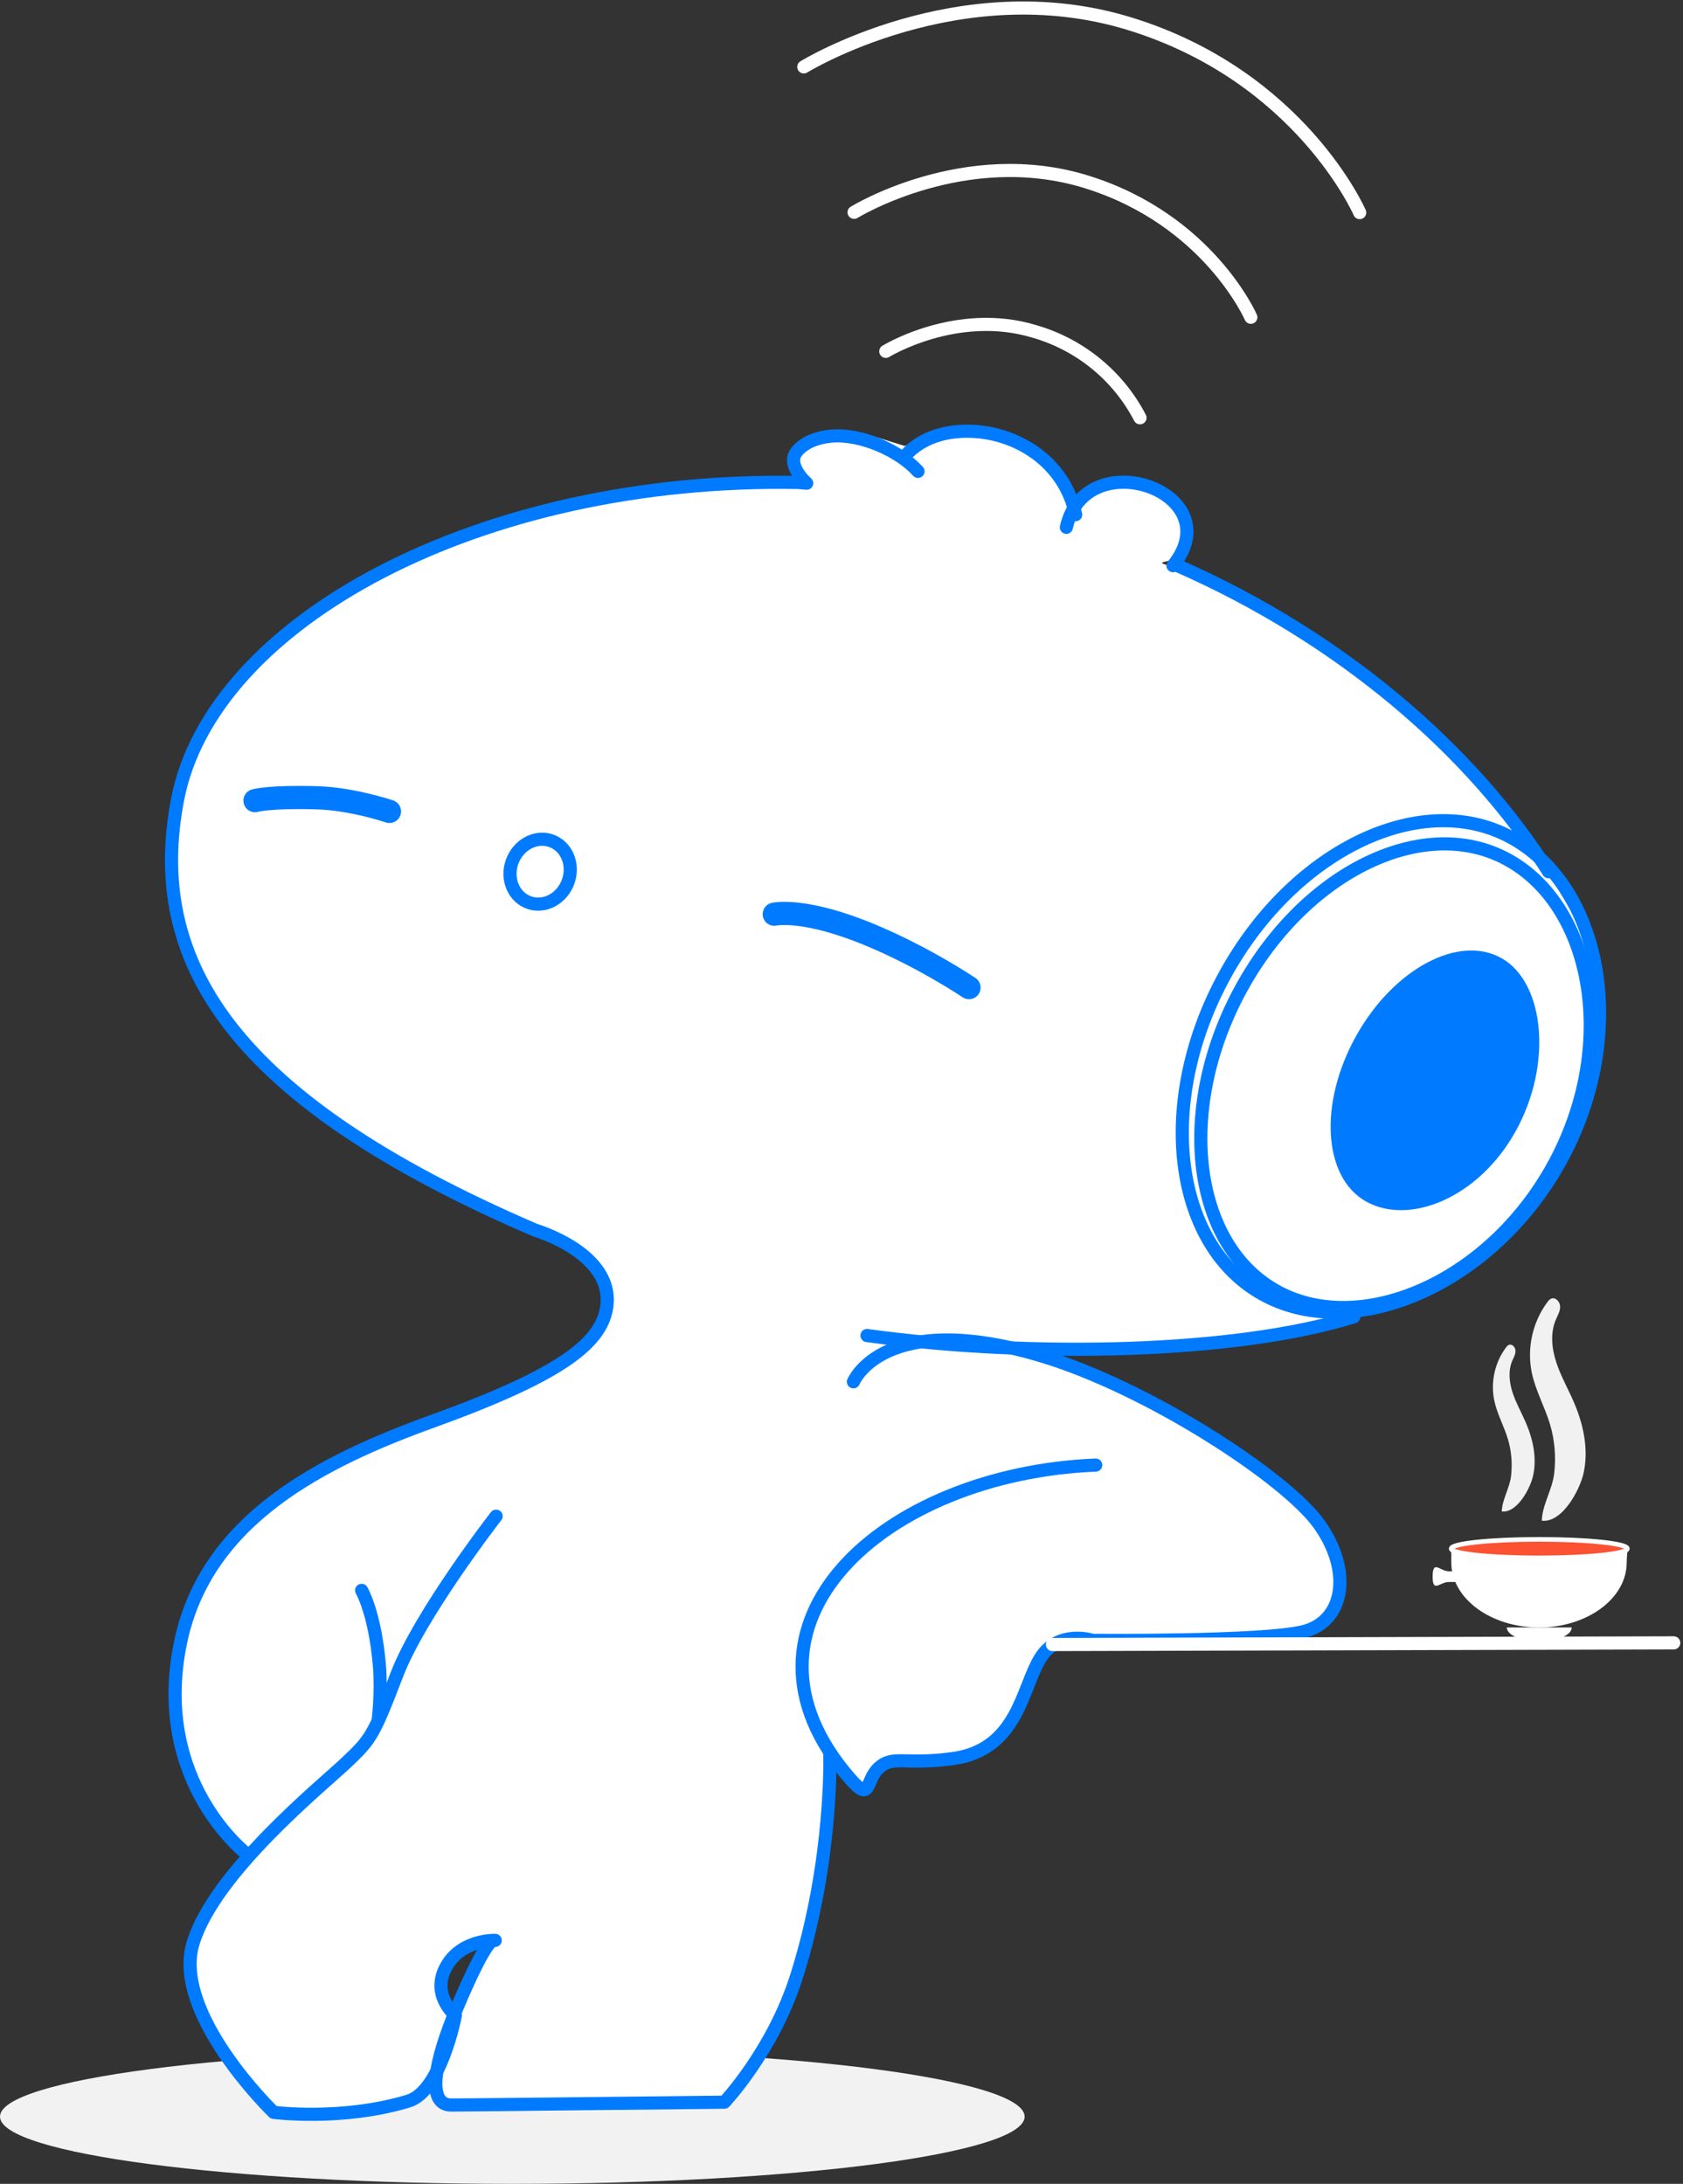 <?xml version="1.0" encoding="UTF-8"?> <svg xmlns="http://www.w3.org/2000/svg" xmlns:xlink="http://www.w3.org/1999/xlink" width="363px" height="471px" viewBox="0 0 363 471"><rect x="0" y="0" width="363" height="471" fill="#333333" stroke="none"/> <!-- Generator: Sketch 55.2 (78181) - https://sketchapp.com --> <title>Group 18</title> <desc>Created with Sketch.</desc> <g id="Page-1" stroke="none" stroke-width="1" fill="none" fill-rule="evenodd"> <g id="По-любви---Работодатель-Copy-6" transform="translate(-1358, -1880)"> <g id="Group-17" transform="translate(716, 787)"> <g id="Group-15"> <g id="Group-12"> <g id="Group-10"> <g id="Group-2"> <g id="Group-18" transform="translate(642, 1066)"> <g id="Group-55" transform="translate(180.5, 308.5) scale(-1, 1) translate(-180.5, -308.5) translate(0, 119)"> <path d="M361,364.499 C361,372.508 311.527,379 250.5,379 C189.472,379 140,372.508 140,364.499 C140,356.492 189.472,350 250.5,350 C311.527,350 361,356.492 361,364.499" id="Fill-53" fill="#F2F2F2"></path> <path d="M85.564,326.946 C76.324,344.327 72.766,355.157 74.893,359.438 C77.019,363.719 96.904,364.574 134.549,362.001 C146.305,348.595 152.684,336.91 153.685,326.946 C154.687,316.982 156.214,303.307 158.268,285.921 L164.99,293.692 C166.016,290.464 167.422,288.511 169.205,287.832 C171.881,286.814 184.012,287.606 186.685,286.763 C189.359,285.921 195.32,284.113 199.95,273.905 C204.58,263.697 202.222,261.572 208.997,262.001 C213.514,262.287 230.866,261.575 261.054,259.865 C265.806,257.885 268.182,254.971 268.182,251.122 C268.182,245.349 268.764,240.312 261.054,232.898 C253.345,225.485 221.826,207.528 221.826,207.528 C221.826,207.528 215.717,204.866 203.499,199.543 L214.698,198.34 L252.812,195.728 C267.094,193.984 276.165,191.448 280.024,188.123 C285.813,183.134 292.854,183.619 300.742,176.174 C308.63,168.729 320.654,150.39 320.654,145.578 C320.654,140.767 328.182,122.99 320.654,109.407 C313.127,95.823 303.015,80.056 291.519,68.905 C280.024,57.754 248.308,34.293 235.272,31.045 C222.237,27.797 236.024,31.184 235.272,24.432 C234.521,17.681 231.217,12.775 226.521,11.912 C221.826,11.05 213.628,12.756 211.415,15.218 C209.94,16.86 208.185,14.149 206.152,7.085 L190.783,0 L174.07,4.167 L164.99,1.341 L153.685,2.768 L149.914,5.721 L151.951,11.05 C127.556,12.896 110.072,14.824 99.501,16.833 C88.93,18.843 72.392,25.596 49.887,37.094 C38.238,45.177 29.841,53.453 24.696,61.921 C16.979,74.623 14.24,94.589 17.115,105.533 C19.991,116.476 31.908,135.987 41.706,143.635 C51.503,151.283 93.614,173.709 102.185,176.174 C107.899,177.817 110.29,182.837 109.358,191.231 C108.708,196.21 104.414,200.564 96.474,204.293 C84.565,209.886 57.442,218.922 52.587,222.55 C47.731,226.177 25.254,238.377 21.959,249.121 C18.663,259.865 14.217,278.079 18.858,288.622 C21.952,295.651 26.447,302.153 32.344,308.129 L20.271,326.581 L19.609,337.898 L37.354,364 L56.668,364 L71.894,358.299 L76.762,341.756 C74.269,339.233 73.646,336.487 74.893,333.519 C76.762,329.067 79.301,326.581 81.324,326.581 C82.672,326.581 84.086,326.703 85.564,326.946 Z" id="Path-6" fill="#FFFFFF" transform="translate(170, 182) scale(-1, 1) translate(-170, -182) "></path> <path d="M307.586,308 C307.586,308 328.253,292.485 322.088,262.361 C316.6,235.542 291.279,223.039 267.584,214.481 C240.337,204.637 231.5,197.842 230.191,190.194 C228.169,178.389 245.549,173.325 245.549,173.325 C311.381,144.995 329.37,115.174 322.699,80.435 C315.315,41.984 257.386,10.793 188.848,12.058 L187.011,12.214 C187.011,12.214 191.502,8.316 189.149,5.397 C187.393,3.218 184.294,2.28 181.66,2.054 C175.434,1.515 167.119,5.088 163,9.661" id="Stroke-1" stroke="#007BFF" stroke-width="2.835" stroke-linecap="round" stroke-linejoin="round"></path> <path d="M27,96 C43.598,69.78 71.714,45.515 107,30" id="Stroke-3" stroke="#007BFF" stroke-width="2.835" stroke-linecap="round" stroke-linejoin="round"></path> <path d="M174,196.039 C138.163,200.929 94.327,199.882 69,192" id="Stroke-5" stroke="#007BFF" stroke-width="2.835" stroke-linecap="round" stroke-linejoin="round"></path> <path d="M176.924,206.012 C176.924,206.012 170.433,190.232 136.346,200.434 C113.501,207.271 83.726,226.617 76.513,236.684 C69.301,246.749 70.966,257.656 79.842,259.891 C88.718,262.128 125.375,261.774 125.375,261.774 C125.375,261.774 132.824,259.33 136.709,265.762 C140.592,272.194 141.542,285.432 155.57,287.293 C166.112,288.691 168.405,286.489 171.457,289.286 C174.507,292.083 172.961,297.026 177.763,291.487 C206.44,258.404 170.42,225.852 124.671,223.975" id="Stroke-7" stroke="#007BFF" stroke-width="2.835" stroke-linecap="round" stroke-linejoin="round"></path> <path d="M254.67,326.557 C254.67,326.557 256.071,325.904 262.43,341.01 C267.367,352.74 269.064,362 263.664,362 C260.3,362 204.752,361.383 204.752,361.383 C204.752,361.383 194.298,350.34 189.201,334.275 C181.224,309.14 182.022,286 182.022,286" id="Stroke-9" stroke="#007BFF" stroke-width="2.835" stroke-linecap="round" stroke-linejoin="round"></path> <path d="M283,251 C283,251 280.142,255.827 279.175,267.122 C278.666,273.062 279.43,279 279.43,279" id="Stroke-11" stroke="#007BFF" stroke-width="2.835" stroke-linecap="round" stroke-linejoin="round"></path> <path d="M129,19 C131.532,7.06 142.449,1 152.379,1 C162.309,1 166,6.663 166,6.663" id="Stroke-13" stroke="#007BFF" stroke-width="2.835" stroke-linecap="round" stroke-linejoin="round"></path> <path d="M131,21.732 C126.795,3.112 95.291,14.206 108.002,30" id="Stroke-15" stroke="#007BFF" stroke-width="2.835" stroke-linecap="round" stroke-linejoin="round"></path> <path d="M250.332,93.335 C251.916,96.908 250.586,100.999 247.365,102.471 C244.145,103.943 240.249,102.239 238.666,98.664 C237.085,95.091 238.414,91 241.635,89.529 C244.856,88.057 248.751,89.76 250.332,93.335 Z" id="Stroke-17" stroke="#007BFF" stroke-width="2.835" stroke-linecap="round" stroke-linejoin="round"></path> <path d="M97.333,119.262 C111.858,146.615 107.7,177.155 88.051,187.474 C68.401,197.794 38.435,184.77 23.91,157.418 C9.387,130.065 15.807,98.741 35.456,88.422 C55.107,78.103 82.81,91.909 97.333,119.262 Z" id="Stroke-19" stroke="#007BFF" stroke-width="2.835" stroke-linecap="round" stroke-linejoin="round"></path> <path d="M93.903,122.334 C107.465,148.14 103.594,176.949 85.259,186.678 C66.923,196.408 38.953,184.113 25.392,158.307 C11.83,132.5 17.811,102.953 36.147,93.224 C54.482,83.495 80.341,96.527 93.903,122.334 Z" id="Stroke-21" stroke="#007BFF" stroke-width="2.835" stroke-linecap="round" stroke-linejoin="round"></path> <path d="M68.51,131.432 C76.59,145.917 75.642,161.893 66.39,167.115 C57.14,172.336 42.208,166.519 34.126,152.033 C26.044,137.549 27.874,119.882 37.124,114.66 C46.375,109.437 60.427,116.947 68.51,131.432" id="Fill-23" fill="#007BFF"></path> <path d="M152,121 C152,121 161.549,114.553 173.134,109.715 C187.642,103.657 194,105.167 194,105.167" id="Stroke-25" stroke="#007BFF" stroke-width="5" stroke-linecap="round" stroke-linejoin="round"></path> <path d="M277,83 C277,83 284.987,80.286 292.558,80.063 C303.071,79.754 306,80.678 306,80.678" id="Stroke-27" stroke="#007BFF" stroke-width="5" stroke-linecap="round" stroke-linejoin="round"></path> <path d="M0,262.322 L134,262.678" id="Stroke-29" stroke="#FFFFFF" stroke-width="2.835" stroke-linecap="round" stroke-linejoin="round"></path> <path d="M48,242 C47.957,243.409 47.977,243.458 47.977,244.979 C47.977,252.722 39.507,259 29.058,259 C18.61,259 10.14,252.722 10.14,244.979 C10.14,243.555 10,243.379 10,242.053" id="Fill-31" fill="#FFFFFF"></path> <path d="M36,259 C36,260.657 32.866,262 28.999,262 C25.134,262 22,260.657 22,259" id="Fill-33" fill="#FFFFFF"></path> <path d="M48,242 C48,243.104 39.493,244 29,244 C18.507,244 10,243.104 10,242 C10,240.894 18.507,240 29,240 C39.493,240 48,240.894 48,242" id="Fill-35" fill="#FA5232"></path> <path d="M48,242 C48,243.104 39.493,244 29,244 C18.507,244 10,243.104 10,242 C10,240.894 18.507,240 29,240 C39.493,240 48,240.894 48,242 Z" id="Stroke-37" stroke="#FFFFFF"></path> <path d="M19.443,225.698 C18.317,220.615 19.458,215.25 21.514,210.475 C22.756,207.591 24.33,204.848 25.317,201.867 C26.304,198.886 26.66,195.534 25.439,192.643 C25.045,191.71 24.482,190.795 24.501,189.779 C24.518,188.767 25.496,187.697 26.425,188.079 C26.772,188.223 27.022,188.529 27.248,188.832 C30.462,193.124 31.718,198.854 30.599,204.117 C29.792,207.918 27.843,211.367 26.714,215.084 C25.661,218.545 25.364,222.231 25.787,225.824 C26.19,229.256 28.432,232.766 28.446,235.974 C24.05,236.479 20.258,229.384 19.443,225.698" id="Fill-39" fill="#F1F1F1"></path> <path d="M30.332,226.274 C29.488,222.46 30.342,218.437 31.886,214.856 C32.815,212.693 33.997,210.636 34.738,208.4 C35.478,206.163 35.746,203.651 34.829,201.483 C34.533,200.783 34.111,200.096 34.124,199.335 C34.139,198.574 34.871,197.772 35.568,198.06 C35.829,198.167 36.016,198.399 36.187,198.625 C38.596,201.844 39.539,206.142 38.699,210.089 C38.094,212.939 36.633,215.525 35.785,218.312 C34.995,220.909 34.773,223.673 35.09,226.367 C35.393,228.941 37.073,231.573 37.085,233.981 C33.788,234.359 30.943,229.037 30.332,226.274" id="Fill-41" fill="#F1F1F1"></path> <path d="M52,248.095 C52,251.606 50.432,249.188 48.501,249.188 C46.568,249.188 45,249.335 45,248.095 C45,246.856 46.568,246.886 48.501,246.886 C50.432,246.886 52,244.239 52,248.095" id="Fill-43" fill="#FFFFFF"></path> <path d="M254,235 C254,235 270.405,256.124 275.409,269.188 C280.412,282.251 280.968,283.087 286.252,288.089 C291.534,293.092 314.61,311.715 319.337,327.003 C324.063,342.29 301.975,363.576 301.975,363.576 C301.975,363.576 287.35,365.501 272.921,361.147 C265.841,359.01 262.782,342.643 262.782,342.643 C262.782,342.643 268.343,338.132 264.583,331.83 C261.24,326.227 254.197,326.491 254.197,326.491" id="Stroke-51" stroke="#007BFF" stroke-width="2.835" stroke-linecap="round" stroke-linejoin="round"></path> </g> <g id="Group-16" transform="translate(232.5, 68) rotate(-26) translate(-232.5, -68) translate(180, 18)" stroke="#FFFFFF" stroke-linecap="round" stroke-linejoin="round" stroke-width="2.83"> <path d="M-9.09494702e-13,63.09 C-9.09494702e-13,63.09 17.923,61.33 30.783,73.355 C38.324,80.199 42.738,89.825 43,100" id="Path"></path> <path d="M7,33.141 C7,33.141 34.936,30.386 54.958,49.236 C74.981,68.085 73.992,91 73.992,91" id="Path"></path> <path d="M11,0.196 C11,0.196 50.192,-3.647 78.287,22.675 C106.383,48.996 104.989,81 104.989,81" id="Path"></path> </g> </g> </g> </g> </g> </g> </g> </g> </g> </svg> 